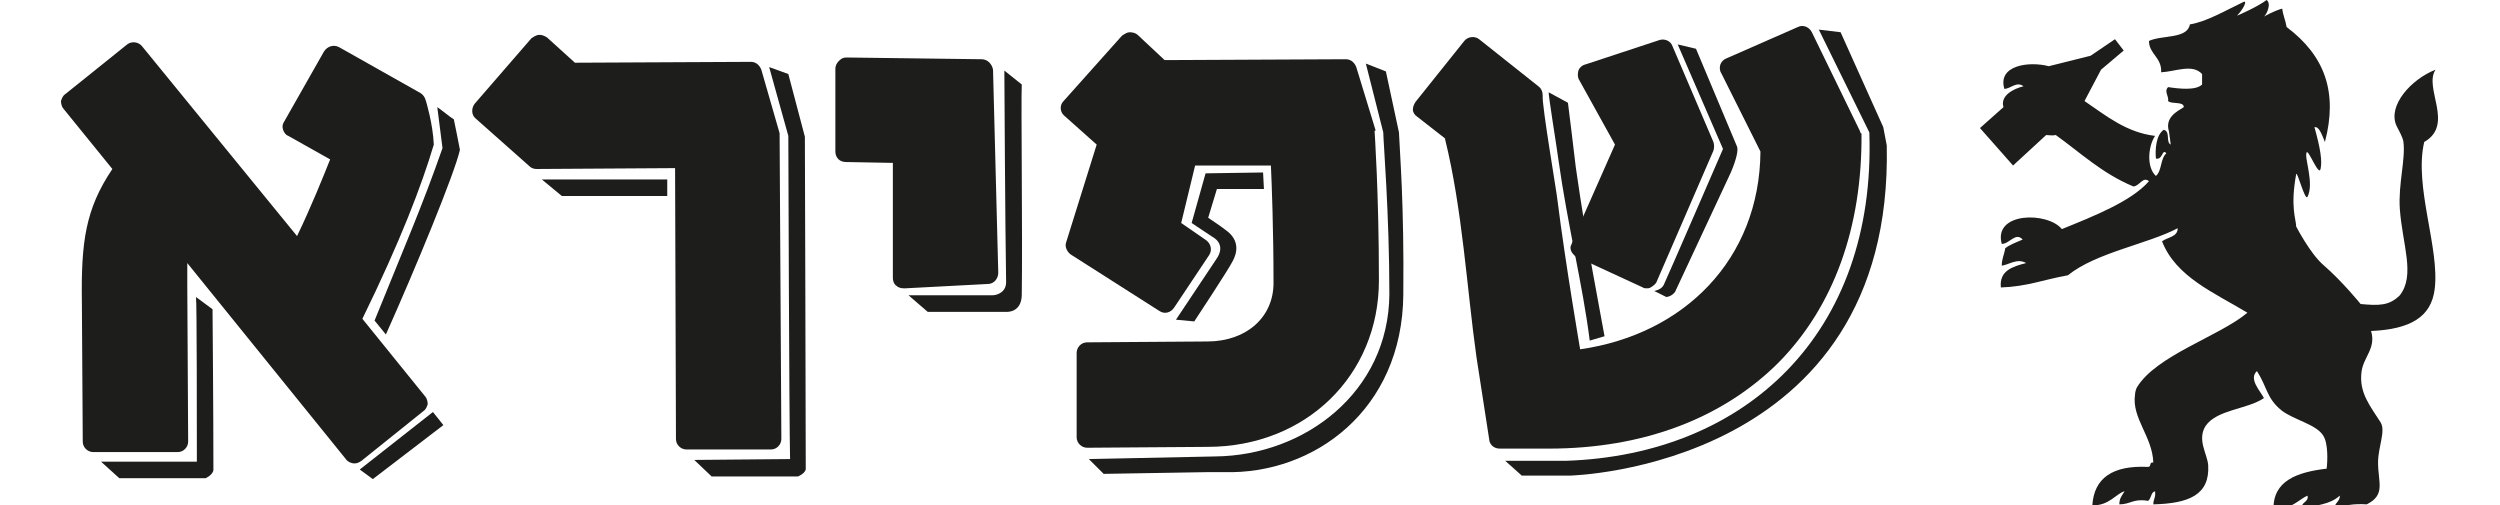 <?xml version="1.0" encoding="utf-8"?>
<!-- Generator: Adobe Illustrator 28.0.0, SVG Export Plug-In . SVG Version: 6.00 Build 0)  -->
<svg version="1.1" id="Layer_1" xmlns="http://www.w3.org/2000/svg" xmlns:xlink="http://www.w3.org/1999/xlink" x="0px" y="0px"
	 viewBox="0 0 287 58" style="enable-background:new 0 0 287 58;" xml:space="preserve">
<style type="text/css">
	.st0{fill:#1D1D1B;}
</style>
<g>
	<g>
		<g>
			<defs>
				<polygon id="SVGID_1_" points="41.3,53.9 42.8,55 50.9,48.8 49.7,47.3 				"/>
			</defs>
			<use xlink:href="#SVGID_1_"  style="overflow:visible;fill:#1D1D1B;"/>
			<clipPath id="SVGID_00000001622305321288621730000015352897121140472492_">
				<use xlink:href="#SVGID_1_"  style="overflow:visible;"/>
			</clipPath>
		</g>
		<g>
			<defs>
				<path id="SVGID_00000111177212231503893510000012193551569794049161_" d="M22.6,53l-11,0l2.1,1.9l9.9,0c0,0,0.9-0.4,0.9-1
					c0-6.7-0.1-18.1-0.1-18.4l-1.9-1.4C22.6,34.5,22.6,49.1,22.6,53"/>
			</defs>
			<use xlink:href="#SVGID_00000111177212231503893510000012193551569794049161_"  style="overflow:visible;fill:#1D1D1B;"/>
			<clipPath id="SVGID_00000160179935391438837450000007662525457273600941_">
				<use xlink:href="#SVGID_00000111177212231503893510000012193551569794049161_"  style="overflow:visible;"/>
			</clipPath>
		</g>
		<g>
			<defs>
				<path id="SVGID_00000017483447903098210680000001166185231511517620_" d="M115.5,32.2c0.1,1.4-1.1,1.7-1.6,1.7l-9.6,0l2.2,1.9
					l9.1,0c0,0,1.7,0.1,1.7-2c0.1-6.7-0.1-22.4,0-24.1l-2-1.6C115.3,8.4,115.4,26.7,115.5,32.2"/>
			</defs>
			<use xlink:href="#SVGID_00000017483447903098210680000001166185231511517620_"  style="overflow:visible;fill:#1D1D1B;"/>
			<clipPath id="SVGID_00000031912512381454885680000013354823576590431872_">
				<use xlink:href="#SVGID_00000017483447903098210680000001166185231511517620_"  style="overflow:visible;"/>
			</clipPath>
		</g>
		<g>
			<defs>
				<path id="SVGID_00000006676815386457283940000006396844720475252627_" d="M90.5,15.6c0,0.3,0.1,33.2,0.2,37.1l-11,0.1l2,1.9
					l9.9,0c0,0,1-0.4,0.9-1c0-6.7-0.1-37.7-0.1-38l-1.9-7.2l-2.2-0.8L90.5,15.6z"/>
			</defs>
			<use xlink:href="#SVGID_00000006676815386457283940000006396844720475252627_"  style="overflow:visible;fill:#1D1D1B;"/>
			<clipPath id="SVGID_00000074418811710496638210000007720296562297459336_">
				<use xlink:href="#SVGID_00000006676815386457283940000006396844720475252627_"  style="overflow:visible;"/>
			</clipPath>
		</g>
		<g>
			<defs>
				<path id="SVGID_00000130620240518851729510000014228871172554853027_" d="M50.8,17c-2.3,6.6-4.4,11.4-7.8,19.8l1.3,1.6
					c3.4-7.6,7.9-18.5,8.5-21.2c0-0.1-0.7-3.5-0.7-3.5c-0.5-0.3-1.3-1-1.9-1.4L50.8,17z"/>
			</defs>
			<use xlink:href="#SVGID_00000130620240518851729510000014228871172554853027_"  style="overflow:visible;fill:#1D1D1B;"/>
			<clipPath id="SVGID_00000127012587197744773990000017082952219692012944_">
				<use xlink:href="#SVGID_00000130620240518851729510000014228871172554853027_"  style="overflow:visible;"/>
			</clipPath>
		</g>
		<g>
			<defs>
				<polygon id="SVGID_00000148643956132666037550000009933482458241151121_" points="62.2,20.6 64.5,22.5 76.6,22.5 76.6,20.6 				
					"/>
			</defs>
			<use xlink:href="#SVGID_00000148643956132666037550000009933482458241151121_"  style="overflow:visible;fill:#1D1D1B;"/>
			<clipPath id="SVGID_00000054249131885427223770000010879641082173789613_">
				<use xlink:href="#SVGID_00000148643956132666037550000009933482458241151121_"  style="overflow:visible;"/>
			</clipPath>
		</g>
		<g>
			<path class="st0" d="M138.4,19.9l-1.6,5.7l2.4,1.6c0,0,1.7,0.8,0.4,2.6c-0.6,0.9-4.6,6.9-4.6,6.9l2.1,0.2c0,0,3.9-5.9,4.4-6.9
				c0.5-0.9,0.9-2.4-0.8-3.6c-0.5-0.4-2-1.4-2-1.4l1-3.3l5.4,0l-0.1-1.9L138.4,19.9z"/>
		</g>
		<g>
			<path class="st0" d="M158.8,15.2c0,1,0.7,9.3,0.7,18.6c-0.1,11.2-9.7,18.5-20,18.6l-14.5,0.3l1.7,1.7l12-0.2l1.8,0
				c10.3,0.3,20.5-7.1,20.6-20.4c0.1-10.4-0.4-16.2-0.5-18.6l-1.5-7l-2.3-0.9L158.8,15.2z"/>
		</g>
		<path class="st0" d="M178.9,18.3c1.1,7.8,2.8,14.4,3.6,20.8l1.7-0.5c-0.6-3.4-2-10.3-3.3-19.4c-0.1-1-0.9-7.4-0.9-7.4l-2.2-1.2
			C177.7,10.7,178.8,17.4,178.9,18.3"/>
		<g>
			<path class="st0" d="M197.8,17.1c0,0-6.5,15-6.8,15.6c-0.3,0.6-1.1,0.7-1.1,0.7l1.4,0.7c0.7-0.1,1-0.6,1-0.6l6.4-13.7
				c0.6-1.4,0.9-2.6,0.7-3l-4.7-11.2l-2.1-0.5L197.8,17.1z"/>
		</g>
		<g>
			<path class="st0" d="M214.6,15.2c0.8,23.1-14.2,37-34.8,37.7l-7,0l1.9,1.7l5.5,0c0,0,37.2-0.8,36.4-37.9c0-0.1-0.4-2-0.4-2.1
				l-4.9-10.9l-2.5-0.3L214.6,15.2z"/>
		</g>
		<path class="st0" d="M87.4,8c-0.2-0.5-0.6-0.9-1.2-0.9L66,7.2l-3.2-2.9C62.5,4.1,62.2,4,61.9,4c-0.3,0-0.6,0.2-0.9,0.4l-6.5,7.5
			c-0.4,0.5-0.4,1.3,0.1,1.7l6.2,5.5c0.2,0.2,0.5,0.3,0.8,0.3l15.9-0.1l0.1,31.1c0,0.7,0.6,1.2,1.2,1.2l9.7,0c0.7,0,1.2-0.6,1.2-1.2
			l-0.2-34.8c0-0.1,0-0.2,0-0.3L87.4,8z"/>
		<path class="st0" d="M112.7,6.8L97.2,6.6c-0.4,0-0.6,0.1-0.9,0.4c-0.2,0.2-0.4,0.5-0.4,0.9l0,9.5c0,0.7,0.5,1.2,1.2,1.2l5.4,0.1
			l0,13.2c0,0.3,0.1,0.7,0.4,0.9c0.2,0.2,0.5,0.3,0.9,0.3c0,0,0,0,0.1,0l9.5-0.5c0.7,0,1.2-0.6,1.2-1.3L114,8
			C113.9,7.4,113.4,6.8,112.7,6.8"/>
		<path class="st0" d="M157.9,14.9l-2.2-7.2c-0.2-0.5-0.6-0.9-1.2-0.9l-20.8,0.1L130.6,4c-0.2-0.2-0.6-0.3-0.9-0.3
			c-0.3,0-0.6,0.2-0.9,0.4l-6.7,7.5c-0.5,0.5-0.4,1.3,0.1,1.7l3.7,3.3l-3.5,11.2c-0.2,0.5,0.1,1.1,0.5,1.4l10.2,6.5
			c0.6,0.4,1.3,0.2,1.7-0.4l4-6c0.4-0.6,0.2-1.3-0.3-1.7l-2.9-2l1.6-6.6l8.7,0c0.1,2.2,0.3,7.4,0.3,13.5c0,3.9-3.1,6.7-7.6,6.7
			l-13.8,0.1c-0.7,0-1.2,0.6-1.2,1.2l0,9.7c0,0.7,0.6,1.2,1.2,1.2l13.8-0.1c11.3,0,19.7-8.2,19.7-19.1c0-10.1-0.5-17.1-0.5-17.2
			C157.9,15.1,157.9,15,157.9,14.9"/>
		<path class="st0" d="M213.5,15L208,3.7c-0.3-0.6-1-0.9-1.6-0.6l-8.2,3.6c-0.3,0.1-0.6,0.4-0.7,0.7c-0.1,0.3-0.1,0.7,0.1,1l4.5,9
			c-0.1,12.4-8.8,21-20.7,22.7c0,0-1.7-9.9-2.6-17.1c-0.1-1-1.8-10.9-1.7-12c0-0.4-0.1-0.8-0.5-1.1l-6.8-5.4
			c-0.5-0.4-1.3-0.3-1.7,0.2l-5.6,7c-0.2,0.3-0.3,0.6-0.3,0.9c0,0.3,0.2,0.6,0.5,0.8l3.2,2.5v0.1c2,8.1,2.5,17.2,3.6,25l1.5,9.7
			c0.2,0.5,0.6,0.8,1.2,0.8l5.6,0c10.9,0,20-3.5,26.4-9.9c6.3-6.4,9.6-15.5,9.5-26.3C213.6,15.4,213.6,15.2,213.5,15"/>
		<path class="st0" d="M48.9,11.6c-0.1-0.4-0.3-0.7-0.6-0.9l-9.4-5.3c-0.6-0.3-1.3-0.1-1.7,0.5l-4.6,8.1c-0.2,0.3-0.2,0.6-0.1,0.9
			c0.1,0.3,0.3,0.6,0.6,0.7l4.8,2.7c-0.8,2-2.2,5.5-3.8,8.8L16.3,5.3c-0.4-0.5-1.2-0.6-1.7-0.2l-7.1,5.7c-0.3,0.2-0.4,0.5-0.5,0.8
			c0,0.3,0.1,0.7,0.3,0.9l5.6,6.9C9.8,24,9.3,27.8,9.4,34.7l0.1,16c0,0.7,0.6,1.2,1.2,1.2l9.7,0c0.7,0,1.2-0.6,1.2-1.2l-0.1-17.9
			c0-0.9,0-1.8,0-2.6l18.2,22.5c0.2,0.3,0.6,0.5,1,0.5c0.3,0,0.5-0.1,0.8-0.3l7.1-5.7c0.3-0.2,0.4-0.5,0.5-0.8
			c0-0.3-0.1-0.7-0.3-0.9l-7.2-8.9c4.4-9,6.8-15.3,8.2-20C49.7,14.2,48.9,11.6,48.9,11.6"/>
		<path class="st0" d="M180.3,28.3c0.4-0.9,0.6-1.6,0.9-2.2l4.2-9.5l-4.1-7.4c-0.2-0.3-0.2-0.7-0.1-1.1c0.1-0.3,0.4-0.6,0.8-0.7
			l8.5-2.8c0.6-0.2,1.3,0.1,1.5,0.7l4.7,11c0.1,0.3,0.1,0.7,0,1l-6.5,15c-0.1,0.3-0.4,0.5-0.7,0.7c-0.2,0.1-0.3,0.1-0.4,0.1
			c-0.2,0-0.4,0-0.5-0.1l-6.5-3c0,0-0.7-0.3-1.3-0.6C180.9,29.4,180.2,29,180.3,28.3"/>
	</g>
	<g>
		<path class="st0" d="M272.2,38c4.5-0.2,6.9-1.6,7.3-4.8c0.6-4.7-2.4-11.8-1.2-16.9c3.5-2-0.1-6.2,1.3-8.3
			c-2.8,1.1-5.5,4.1-4.5,6.4l0.1,0.2c0.2,0.4,0.6,1.1,0.7,1.6c0.3,2-0.6,4.9-0.4,7.8c0.3,4.1,1.8,7.6,0,9.9c-1.2,1.2-2.4,1.2-4.5,1
			l0,0c0,0-2.1-2.6-4.3-4.5c-1.5-1.3-3.1-4.4-3.1-4.4c0-0.8-0.7-2.2,0-6c0.1-0.5,1,3.1,1.3,2.6c0.8-1.6-0.4-4.5-0.1-5.1
			c0.2-0.4,1.4,2.8,1.6,1.9c0.2-0.9,0-2.3-0.7-4.8c0.5-0.1,0.8,0.7,1.2,1.7c1.5-5.7,0-9.9-4.4-13.2c-0.1-0.7-0.4-1.3-0.5-2.1
			c-0.2,0-1.2,0.4-2.1,0.9c0.3-0.2,0.9-1.5,0.3-1.9c-0.9,0.7-3.1,1.7-3.4,1.8c0.7-0.7,1.2-1.7,0.8-1.6c-2.1,1-4.3,2.3-6.2,2.6
			c-0.3,1.7-3.2,1.2-4.7,1.9c0,1.5,1.5,1.9,1.4,3.6c1.7-0.1,3.6-1,4.7,0.2l0,1.2c-0.7,0.7-2.6,0.5-3.9,0.3c-0.5,0.5,0.1,1,0,1.6
			c0.4,0.4,1.8,0,1.8,0.7c-0.8,0.5-2.2,1.2-1.7,2.8l0.2,1.5c-0.6-0.3,0-1.5-0.8-1.7c-0.9,0.6-1,2.3-0.9,3.3c0.8,0.2,0.7-1.2,1.2-0.6
			c-0.7,0.6-0.5,2-1.2,2.6c-1.1-1-0.9-3.4-0.1-4.6c-3.3-0.4-5.6-2.3-8.1-4l1.9-3.6l2.6-2.2l-1-1.3L240,6.4l-4.8,1.2
			c-2.3-0.6-5.9-0.1-5.1,2.6c0.7,0,1.4-0.9,2.2-0.3c-1.2,0.3-2.7,1.1-2.3,2.4l-2.7,2.4l3.8,4.3l3.8-3.5c0.3,0,0.7,0.1,1.1,0
			c2.8,2,5.3,4.4,8.9,5.9c0.7,0,1.1-1.2,1.8-0.6c-2,2.3-6.3,4-10,5.5c-1.6-2-7.9-2-6.9,1.7c0.9,0,1.6-1.4,2.4-0.5
			c-0.7,0.3-1.5,0.6-2,1c-0.1,0.7-0.4,1.2-0.4,2c0.8-0.1,1.8-0.9,2.8-0.3c-1.6,0.4-3.1,0.9-2.9,2.8c3-0.1,4.9-0.9,7.7-1.4
			c3.2-2.6,9.2-3.6,12.6-5.4c0,1-1.1,1-1.8,1.5c1.6,4.1,6,5.9,9.8,8.2c-3.2,2.7-10.5,4.9-12.7,8.6c-0.1,0.2-0.2,0.6-0.2,0.8
			c-0.4,2.7,2,4.8,2.1,7.8c-0.5-0.1-0.2,0.5-0.6,0.5c-4.1-0.2-6.2,1.3-6.4,4.4c1.9,0.1,2.8-1.4,3.7-1.6c-0.3,0.5-0.6,0.8-0.6,1.5
			c1.3,0,1.6-0.7,3.3-0.4c0.4-0.3,0.3-1,0.8-1.1c0.1,0.7-0.2,0.9-0.2,1.5c4.1-0.1,6.5-1.1,6.3-4.5c-0.1-1.3-1.3-2.9-0.3-4.5
			c1.3-1.9,4.8-1.9,6.7-3.2c-0.4-0.8-1.8-2.2-0.8-3.1c1.2,1.9,1.1,3.1,2.8,4.5c1.4,1.1,4,1.6,4.8,2.9c0.6,0.9,0.5,3,0.4,3.8
			c-3.4,0.4-6.2,1.4-6.1,4.7c1.9,0.1,3.1-1.3,3.9-1.6c0.2,0.8-0.9,0.7-0.6,1.6c1.6-0.6,3.1-0.5,4.3-1.6c0.1,0.7-0.9,1-0.4,1.5
			c0.9-0.4,2-0.6,3.5-0.5c2.2-1.1,1.3-2.5,1.3-4.8c0-1.8,0.9-3.6,0.3-4.6c-1.2-1.9-2.5-3.4-2.2-5.8C271.3,41,272.8,40,272.2,38
			L272.2,38z"/>
	</g>
</g>
</svg>
